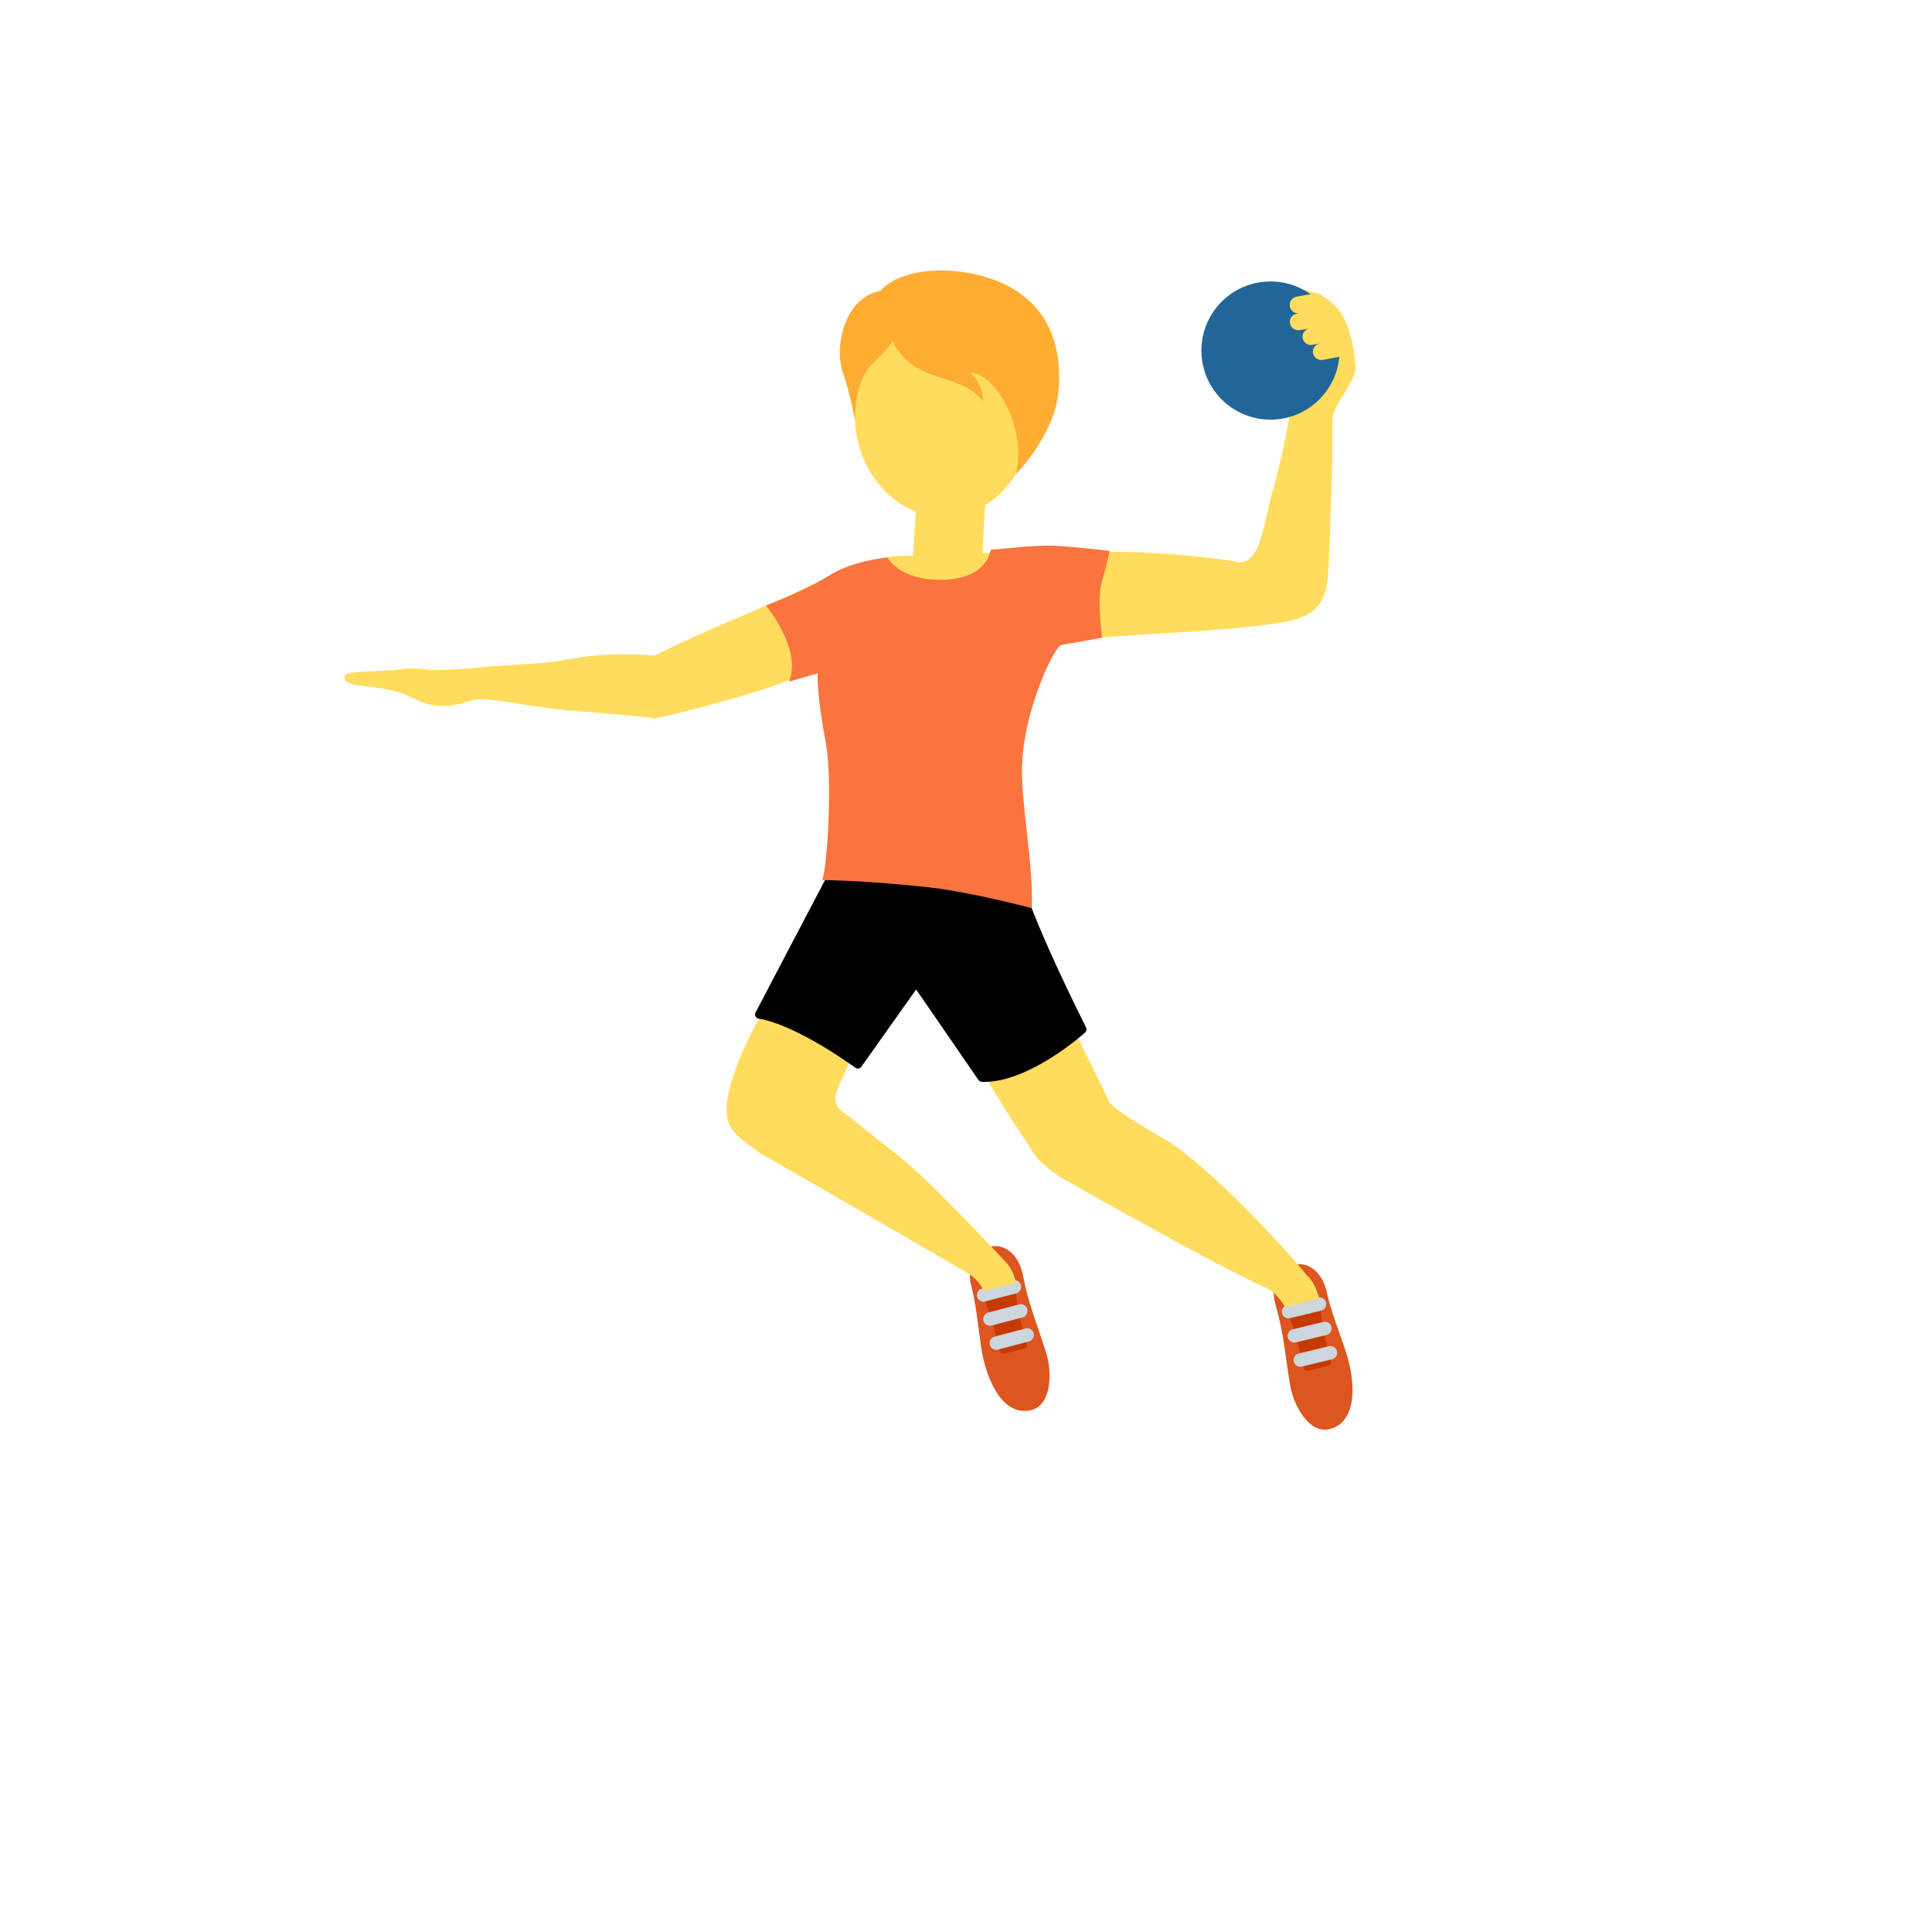 <svg xmlns="http://www.w3.org/2000/svg" version="1.1" xmlns:xlink="http://www.w3.org/1999/xlink" width="100%" height="100%" id="svgWorkerArea" viewBox="-25 -25 625 625" xmlns:idraw="https://idraw.muisca.co" style="background: white;"><defs id="defsdoc"><pattern id="patternBool" x="0" y="0" width="10" height="10" patternUnits="userSpaceOnUse" patternTransform="rotate(35)"><circle cx="5" cy="5" r="4" style="stroke: none;fill: #ff000070;"></circle></pattern></defs><g id="fileImp-932709423" class="cosito"><path id="pathImp-254049833" fill="#DD551F" class="grouped" d="M387.635 397.026C390.43 406.87 390.594 412.526 392.29 422.751 393.541 430.256 398.686 438.697 404.886 437.359 409.803 436.304 413.534 431.507 412.283 420.825 411.62 415.115 410.053 411.286 408.008 405.423 406.833 402.04 405.137 397.374 404.168 392.882 403.113 387.987 399.404 382.787 393.095 384.158 388.418 385.148 385.775 390.467 387.635 397.026 387.635 397.026 387.635 397.026 387.635 397.026"></path><path id="pathImp-862235891" fill="#C63900" class="grouped" d="M401.678 394.785C401.416 394.6 399.1 393.251 395.695 394.198 392.29 395.144 391.072 397.102 390.909 397.385 390.757 397.678 394.053 405.826 394.52 408.099 394.999 410.525 396.75 417.334 396.826 417.627 396.981 418.224 397.593 418.576 398.186 418.411 398.186 418.411 404.68 416.844 404.68 416.844 405.278 416.709 405.652 416.116 405.517 415.517 405.517 415.517 403.287 406.326 403.287 406.326 402.667 403.77 401.949 394.97 401.678 394.785 401.678 394.785 401.678 394.785 401.678 394.785"></path><path id="pathImp-156706656" fill="#CCD6DD" class="grouped" d="M395.63 417.149C395.803 417.149 395.973 417.127 396.141 417.084 396.141 417.084 406.039 414.691 406.039 414.691 407.639 414.196 408.104 412.154 406.875 411.016 406.375 410.554 405.688 410.352 405.017 410.47 405.017 410.47 395.118 412.863 395.118 412.863 393.495 413.27 392.919 415.283 394.084 416.486 394.49 416.905 395.047 417.145 395.63 417.149 395.63 417.149 395.63 417.149 395.63 417.149M393.726 409.317C393.899 409.317 394.07 409.295 394.237 409.252 394.237 409.252 404.136 406.859 404.136 406.859 405.304 406.579 406.021 405.404 405.735 404.238 405.455 403.069 404.279 402.352 403.113 402.639 403.113 402.639 393.215 405.032 393.215 405.032 392.047 405.311 391.33 406.487 391.616 407.653 391.848 408.63 392.722 409.319 393.726 409.317 393.726 409.317 393.726 409.317 393.726 409.317M391.834 401.486C392.007 401.486 392.177 401.464 392.345 401.42 392.345 401.42 402.243 399.027 402.243 399.027 403.892 398.735 404.607 396.767 403.529 395.485 402.965 394.815 402.056 394.548 401.221 394.807 401.221 394.807 391.322 397.2 391.322 397.2 390.154 397.479 389.437 398.655 389.723 399.821 389.955 400.798 390.829 401.488 391.834 401.486 391.834 401.486 391.834 401.486 391.834 401.486"></path><path id="pathImp-196900937" fill="#DD551F" class="grouped" d="M305.87 387.356C307.827 397.396 310.242 402.519 313.353 412.396 315.637 419.651 314.865 429.506 308.73 431.126 303.868 432.41 298.364 429.821 294.655 419.738 292.664 414.343 292.327 410.22 291.49 404.063 291.011 400.517 290.402 395.579 289.238 391.141 287.965 386.301 288.923 379.992 295.166 378.349 299.789 377.12 304.564 380.666 305.87 387.356 305.87 387.356 305.87 387.356 305.87 387.356"></path><path id="pathImp-580361075" fill="#C63900" class="grouped" d="M302.922 389.205C302.661 389.02 300.311 387.726 296.928 388.737 293.546 389.76 292.36 391.728 292.208 392.022 292.066 392.316 295.514 400.398 296.026 402.66 296.559 405.075 298.43 411.852 298.517 412.135 298.685 412.723 299.299 413.063 299.887 412.896 299.887 412.896 306.348 411.199 306.348 411.199 306.947 411.054 307.314 410.449 307.164 409.85 307.164 409.85 304.76 400.702 304.76 400.702 304.086 398.168 303.194 389.379 302.922 389.205 302.922 389.205 302.922 389.205 302.922 389.205"></path><path id="pathImp-183252517" fill="#CCD6DD" class="grouped" d="M297.276 411.678C297.464 411.679 297.651 411.654 297.831 411.601 297.831 411.601 307.675 409.002 307.675 409.002 309.321 408.694 310.017 406.72 308.927 405.448 308.349 404.773 307.418 404.518 306.577 404.803 306.577 404.803 296.733 407.403 296.733 407.403 295.116 407.841 294.581 409.865 295.769 411.046 296.17 411.444 296.711 411.671 297.276 411.678 297.276 411.678 297.276 411.678 297.276 411.678M295.221 403.889C295.408 403.89 295.595 403.865 295.775 403.813 295.775 403.813 305.619 401.214 305.619 401.214 307.265 400.906 307.961 398.932 306.871 397.659 306.293 396.984 305.363 396.73 304.521 397.015 304.521 397.015 294.677 399.615 294.677 399.615 293.06 400.053 292.525 402.077 293.713 403.257 294.114 403.656 294.655 403.883 295.221 403.889 295.221 403.889 295.221 403.889 295.221 403.889M293.176 396.101C293.363 396.102 293.55 396.077 293.731 396.025 293.731 396.025 303.575 393.425 303.575 393.425 305.22 393.118 305.916 391.143 304.827 389.871 304.248 389.196 303.318 388.942 302.476 389.227 302.476 389.227 292.632 391.826 292.632 391.826 291.015 392.265 290.48 394.289 291.668 395.469 292.07 395.867 292.61 396.095 293.176 396.101 293.176 396.101 293.176 396.101 293.176 396.101"></path><path id="pathImp-379796964" fill="#FFDC5D" class="grouped" d="M293.372 322.266C293.372 322.266 320.282 303.676 320.282 303.676 320.282 303.676 334.216 332.11 334.216 332.11 336.827 334.122 337.262 335.112 351.783 343.553 364.868 351.156 389.419 377.175 397.577 387.334 399.894 389.488 400.394 391.043 401.852 394.959 401.852 394.959 390.724 397.852 390.724 397.853 390.724 397.852 388.744 394.154 385.546 392.055 369.741 385.333 317.78 355.692 317.78 355.692 313.495 352.613 310.819 350.492 309.296 347.86 309.296 347.86 295.754 327.628 293.372 322.266 293.372 322.266 293.372 322.266 293.372 322.266M227.259 293.441C227.259 293.44 254.615 310.126 254.615 310.126 251.189 315.606 248.287 321.398 245.946 327.421 245.043 329.738 244.271 332.262 248.132 335.046 250.308 336.635 254.55 340.115 257.803 342.704 260.022 344.477 262.567 346.5 265.569 348.828 276.414 357.291 298.136 381.036 299.941 382.809 301.747 384.593 303.02 386.91 303.683 390.01 302.737 390.217 293.187 392.544 293.187 392.544 293.187 392.544 291.849 389.205 288.607 387.247 278.502 381.145 221.015 348.099 221.015 348.099 213.51 342.715 209.409 340.246 210.083 332.523 211.258 319.024 223.669 298.401 227.259 293.441 227.259 293.44 227.259 293.44 227.259 293.441M319.912 158.072C322.827 155.026 327.581 153.481 334.042 153.481 352.414 153.481 370.568 155.82 375.191 156.745 376.475 156.995 377.073 157.006 378.465 156.179 381.924 154.134 383.197 148.597 384.807 141.592 385.34 139.232 385.916 136.752 386.601 134.283 389.636 123.394 392.997 107.524 392.584 104.522 392.008 100.345 395.978 69.508 396.456 69.04 397.229 68.279 399.437 69.769 400.949 69.856 402.156 69.932 403.015 70.922 404.299 71.77 411.717 76.633 412.783 86.738 413.534 93.525 413.991 97.724 406.79 105.436 406.094 109.863 405.865 111.31 406.224 120.153 405.767 131.944 405.289 144.29 404.875 160.552 404.419 163.151 403.32 169.373 401.319 173.615 392.595 175.758 386.025 177.357 368.991 178.913 354.905 179.663 347.834 180.044 334.803 180.914 331.551 181.23 324.513 181.904 323.165 179.511 319.716 176.53 317.63 174.72 316.41 172.112 316.355 169.351 316.181 164.533 317.356 160.726 319.912 158.072 319.912 158.072 319.912 158.072 319.912 158.072M102.028 191.802C105.128 191.628 105.671 191.161 108.684 191.226 113.101 191.324 112.959 191.835 114.961 191.802 119.301 191.737 125.479 191.433 130.048 190.889 133.42 190.486 151.454 189.627 156.36 188.735 163.039 187.506 171.414 185.896 186.795 187.082 195.432 182.633 207.125 177.618 217.502 173.169 225.105 169.906 232.284 166.828 237.103 164.468 239.529 163.282 241.911 162.673 244.195 162.673 245.892 162.673 247.545 163.01 249.079 163.673 252.614 165.207 255.257 168.351 256.541 172.517 257.008 174.061 258.303 179.457 255.366 184.188 253.016 187.963 248.578 190.421 242.161 191.487 235.439 192.596 230.076 195.49 220.635 198.405 211.313 201.287 197.781 205.095 187.089 207.39 187.089 207.39 170.098 205.562 161.266 205.029 149.04 204.29 132.43 200.167 127.981 201.505 122.347 203.213 116.364 204.801 109.326 201.179 97.296 194.989 85.266 198.612 86.538 193.488 86.832 192.303 96.121 192.129 102.028 191.802 102.028 191.802 102.028 191.802 102.028 191.802"></path><path id="pathImp-615715518" class="grouped" d="M303.292 256.545C306.751 271.729 325.144 307.984 325.144 307.984 325.144 307.984 307.316 324.05 292.654 323.614 292.654 323.614 271.388 292.712 271.388 292.712 271.388 292.712 252.516 319.318 252.516 319.318 252.516 319.318 233.883 305.46 220.635 303.165 220.635 303.165 238.756 268.553 242.639 261.222 246.523 253.89 254.137 244.394 254.137 244.394 254.137 244.394 300.594 244.699 303.292 256.545 303.292 256.545 303.292 256.545 303.292 256.545"></path><path id="pathImp-652706095" class="grouped" d="M291.533 324.387C291.533 324.387 271.377 295.094 271.377 295.094 271.377 295.094 253.626 320.112 253.626 320.112 253.413 320.408 253.093 320.608 252.734 320.667 252.375 320.712 252.012 320.627 251.711 320.427 251.515 320.286 233.187 306.733 220.395 304.514 219.97 304.438 219.604 304.168 219.405 303.785 219.211 303.397 219.219 302.938 219.427 302.556 219.427 302.556 237.549 267.933 241.421 260.602 245.315 253.249 252.755 243.959 253.06 243.568 253.318 243.243 253.71 243.054 254.126 243.056 254.126 243.056 254.137 243.056 254.137 243.056 258.999 243.089 301.747 243.731 304.608 256.262 307.98 271.109 326.156 307.026 326.341 307.385 326.62 307.933 326.494 308.598 326.036 309.006 325.308 309.67 308.132 325.007 293.23 325.007 292.599 324.996 291.892 324.92 291.533 324.387 291.533 324.387 291.533 324.387 291.533 324.387M301.965 256.849C300.192 249.083 272.378 245.961 254.8 245.765 253.18 247.832 247.11 255.685 243.836 261.853 240.453 268.238 226.291 295.311 222.679 302.197 234.101 304.894 248.154 314.51 252.212 317.403 252.212 317.403 270.29 291.918 270.29 291.918 270.545 291.559 270.959 291.343 271.399 291.341 271.399 291.341 271.41 291.341 271.41 291.341 271.856 291.341 272.269 291.57 272.52 291.929 272.52 291.929 293.382 322.255 293.382 322.255 305.511 322.168 319.967 310.583 323.458 307.625 320.467 301.697 305.141 270.827 301.965 256.849 301.965 256.849 301.965 256.849 301.965 256.849"></path><path id="pathImp-882518274" fill="#FFDC5D" class="grouped" d="M394.509 76.469C394.509 76.469 395.369 76.317 395.369 76.317 393.308 76.652 391.658 74.631 392.399 72.68 392.742 71.775 393.542 71.121 394.498 70.966 394.498 70.966 400.079 69.965 400.079 69.965 400.079 69.965 409.052 79.765 409.052 79.765 409.052 79.765 411.772 89.794 411.772 89.794 411.772 89.794 402.885 91.426 402.885 91.426 401.408 91.675 400.007 90.683 399.752 89.207 399.534 87.812 400.432 86.487 401.808 86.172 401.808 86.172 399.415 86.585 399.415 86.585 397.355 86.85 395.782 84.785 396.583 82.87 396.907 82.092 397.577 81.511 398.393 81.299 398.393 81.299 395.445 81.799 395.445 81.799 393.976 82.05 392.562 81.06 392.312 79.581 392.062 78.101 393.041 76.72 394.509 76.469 394.509 76.469 394.509 76.469 394.509 76.469M308.567 108.112C309.481 126.114 297.461 141.353 281.711 142.169 265.982 142.974 252.451 129.029 251.537 111.027 250.602 93.036 262.632 77.786 278.382 76.981 294.122 76.176 307.654 90.121 308.567 108.112 308.567 108.112 308.567 108.112 308.567 108.112"></path><path id="pathImp-369634043" fill="#FFDC5D" class="grouped" d="M270.333 154.808C270.333 154.808 273.096 111.821 273.096 111.821 273.455 105.817 278.807 100.944 284.746 101.335 290.731 101.616 295.34 106.719 295.014 112.702 295.014 112.702 292.849 153.895 292.849 153.895 292.849 153.895 321.935 153.47 321.935 153.47 321.935 153.47 314.637 173.159 314.637 173.159 314.68 175.998 249.427 167.328 243.629 169.025 243.618 169.025 246.697 153.949 270.333 154.808 270.333 154.808 270.333 154.808 270.333 154.808"></path><path id="pathImp-146947455" fill="#FFAC33" class="grouped" d="M251.548 111.038C251.548 111.038 250.232 102.804 247.73 95.788 244.869 87.771 247.708 71.433 259.826 69.084 266.874 60.98 286.192 60.545 299.528 66.745 314.593 73.739 318.988 87.793 317.291 102.575 315.735 116.161 303.607 128.42 303.607 128.42 307.327 113.822 297.2 95.657 288.814 95.516 291.936 98.148 293.23 102.205 293.012 104.892 285.649 95.016 270.757 99.736 263.741 85.324 263.741 85.324 262.741 87.477 257.4 92.525 252.56 97.082 251.787 104.381 251.548 111.038 251.548 111.038 251.548 111.038 251.548 111.038"></path><path id="pathImp-744221183" fill="#FA743E" class="grouped" d="M315.768 151.545C309.796 151.328 301.399 152.394 295.482 152.818 295.482 152.818 294.633 162.118 280.264 162.542 265.895 162.966 262.088 155.352 262.088 155.352 262.088 155.352 251.102 156.201 243.064 161.27 235.036 166.338 222.777 170.885 222.777 170.885 222.777 170.885 234.503 184.928 230.272 195.501 230.272 195.501 239.539 192.803 239.539 192.803 239.539 192.803 239.017 198.699 242.117 215.069 244.391 227.056 242.65 255.903 240.953 259.699 240.953 259.699 254.267 259.721 275.641 262.07 288.749 263.506 308.774 268.781 308.774 268.781 309.405 255.185 305.402 235.845 305.598 223.445 305.902 205.181 316.062 183.96 318.433 183.59 325.732 182.47 331.573 181.23 331.573 181.23 331.573 181.23 329.724 169.286 331.41 163.369 333.096 157.452 333.944 153.22 333.944 153.22 333.944 153.22 321.751 151.763 315.768 151.545 315.768 151.545 315.768 151.545 315.768 151.545"></path><path id="circleImp-982996866" fill="#269" class="grouped" d="M363.65 88.402C363.65 76.052 373.653 66.049 386.003 66.049 398.353 66.049 408.356 76.052 408.356 88.402 408.356 100.752 398.353 110.755 386.003 110.755 373.653 110.755 363.65 100.752 363.65 88.402 363.65 88.402 363.65 88.402 363.65 88.402"></path><path id="pathImp-661549559" fill="#FFDC5D" class="grouped" d="M394.509 76.469C394.509 76.469 395.369 76.317 395.369 76.317 393.308 76.652 391.658 74.631 392.399 72.68 392.742 71.775 393.542 71.121 394.498 70.966 394.498 70.966 400.079 69.965 400.079 69.965 400.079 69.965 409.052 79.765 409.052 79.765 409.052 79.765 411.772 89.794 411.772 89.794 411.772 89.794 402.885 91.426 402.885 91.426 401.408 91.675 400.007 90.683 399.752 89.207 399.534 87.812 400.432 86.487 401.808 86.172 401.808 86.172 399.415 86.585 399.415 86.585 397.355 86.85 395.782 84.785 396.583 82.87 396.907 82.092 397.577 81.511 398.393 81.299 398.393 81.299 395.445 81.799 395.445 81.799 393.976 82.05 392.562 81.06 392.312 79.581 392.062 78.101 393.041 76.72 394.509 76.469 394.509 76.469 394.509 76.469 394.509 76.469"></path></g></svg>